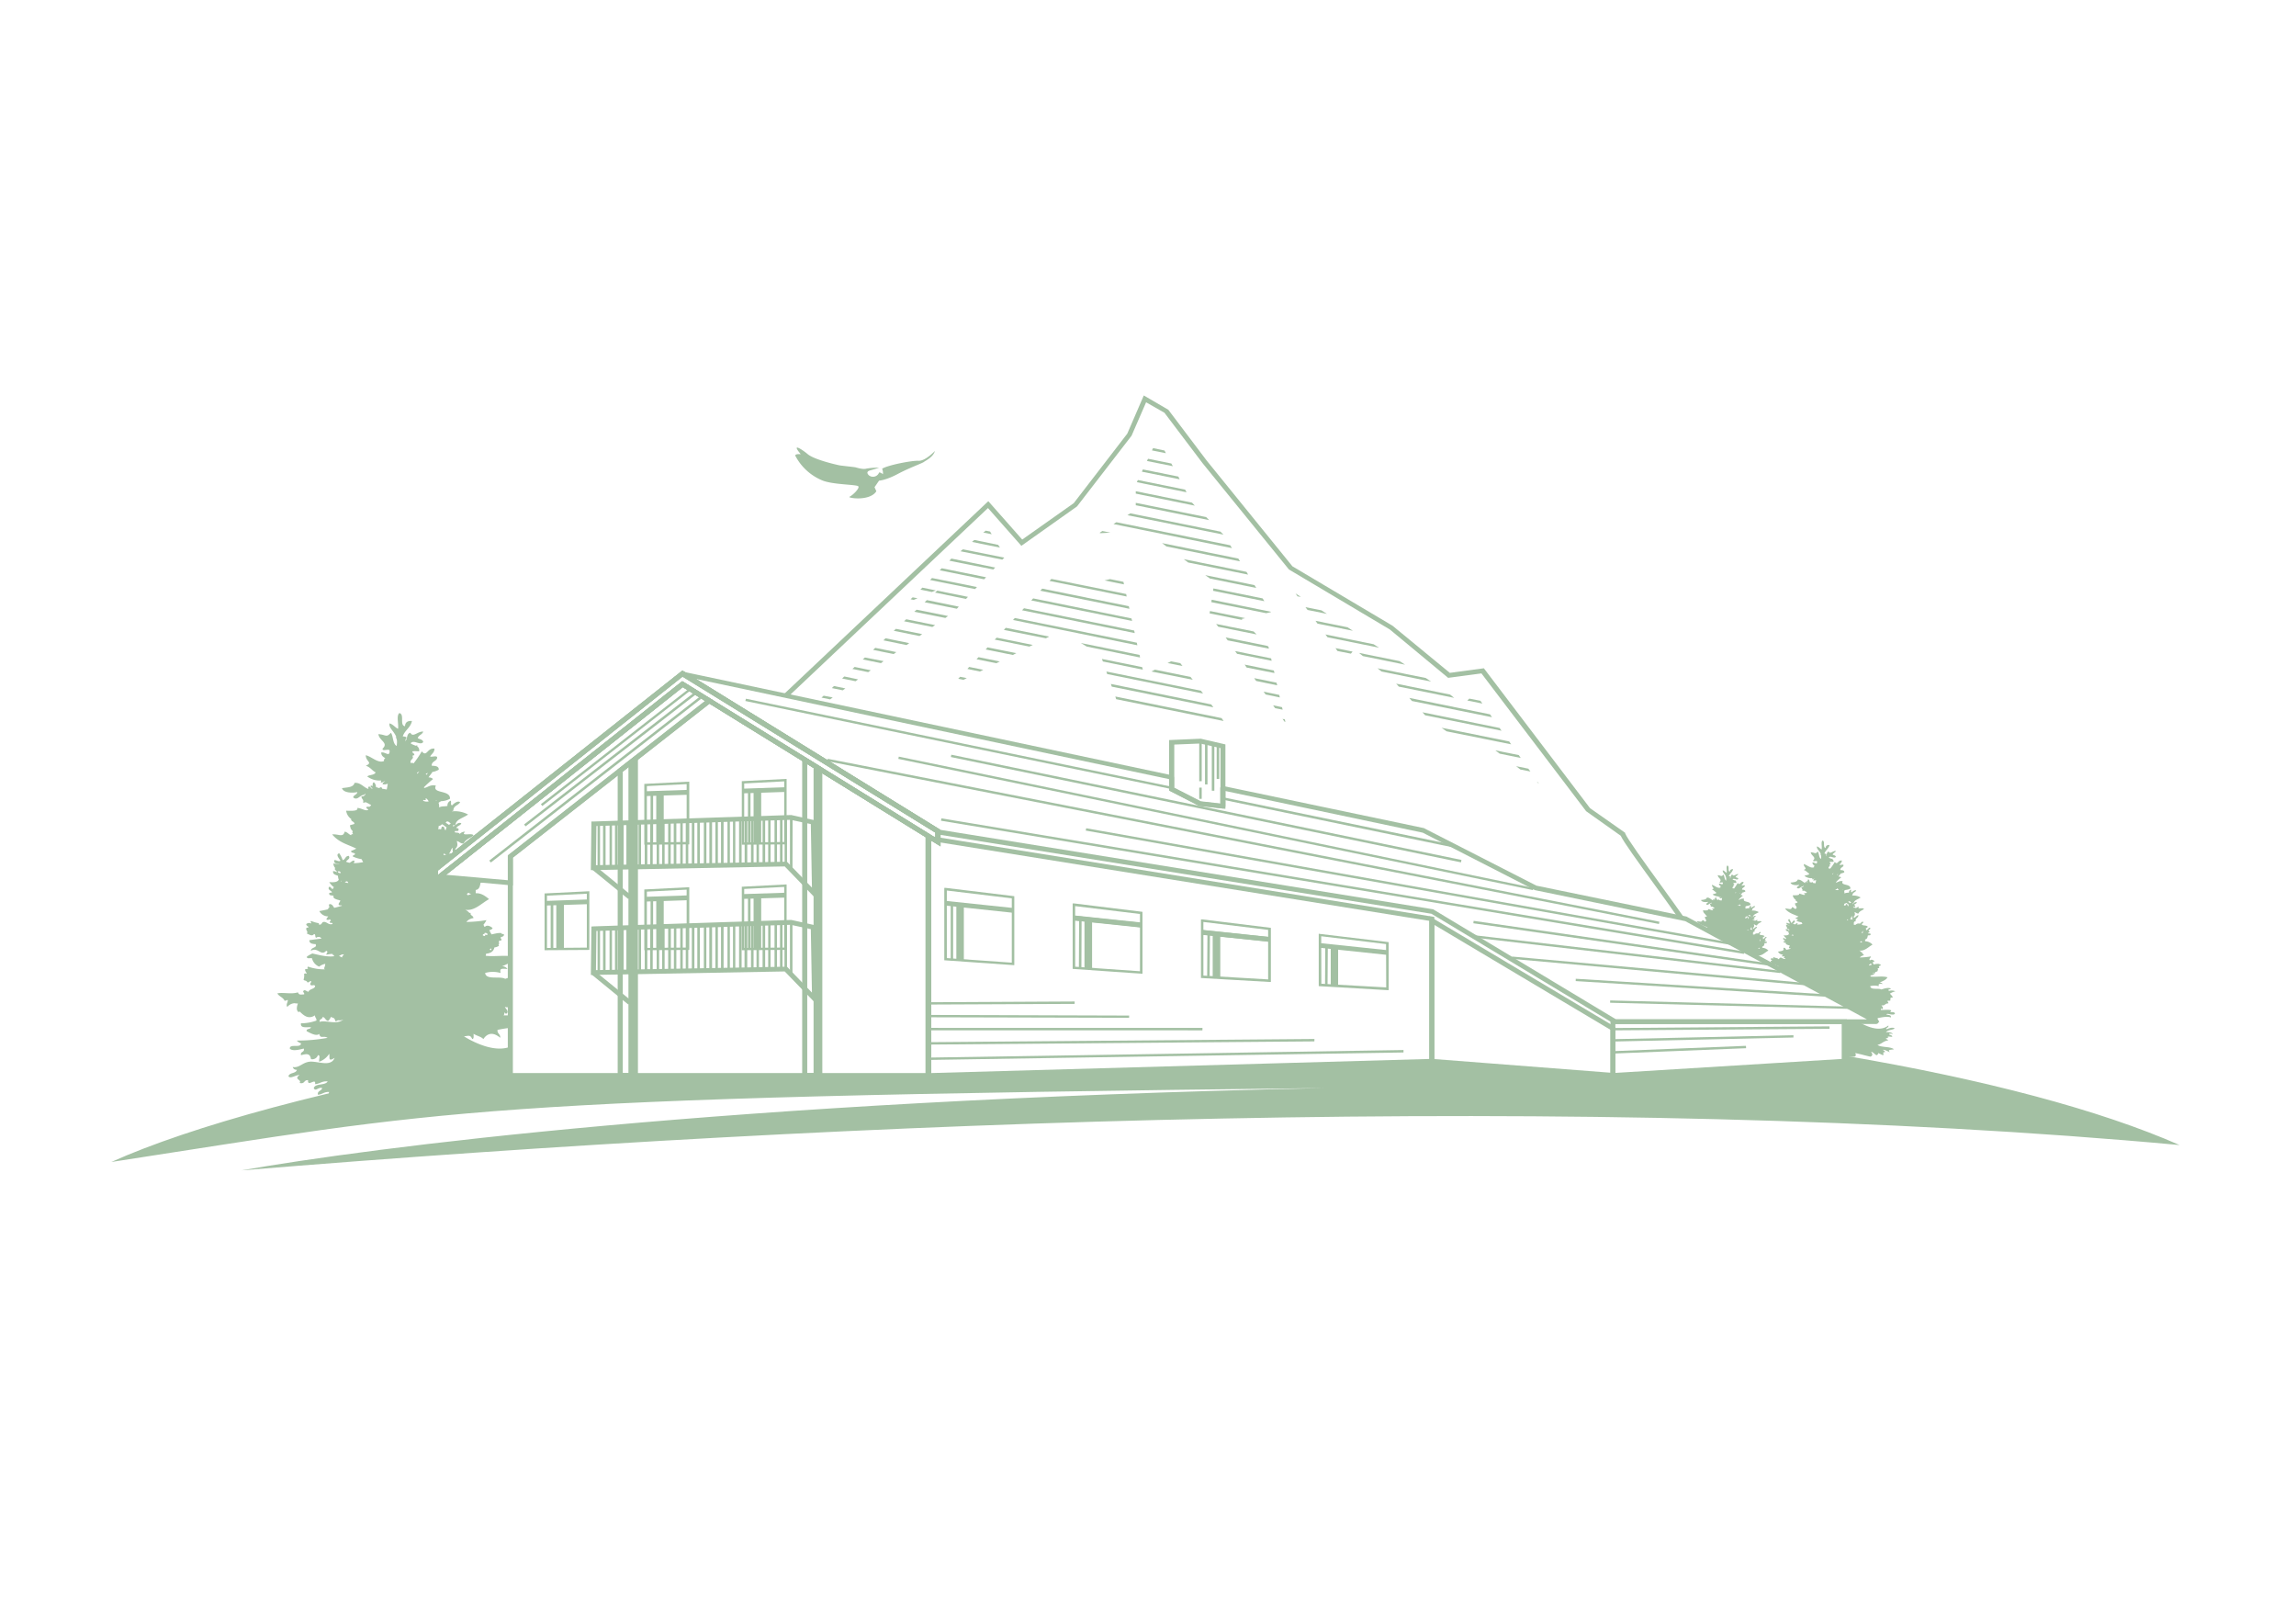 <?xml version="1.0" encoding="UTF-8"?> <svg xmlns="http://www.w3.org/2000/svg" id="Layer_1" data-name="Layer 1" viewBox="0 0 841.89 595.28"><defs><style>.cls-1,.cls-2{fill:#a3c0a3;}.cls-2{fill-rule:evenodd;}</style></defs><polygon class="cls-1" points="371.39 240.12 372.67 239.46 362.1 237.34 361.42 238.11 371.39 240.12"></polygon><polygon class="cls-1" points="365.36 243.14 366.6 242.51 358.8 240.93 358.08 241.7 365.36 243.14"></polygon><polygon class="cls-1" points="359.3 246.19 360.56 245.56 355.37 244.51 354.72 245.24 359.3 246.19"></polygon><polygon class="cls-1" points="358.24 215.22 341.75 211.91 341.03 212.63 357.53 215.96 358.24 215.22"></polygon><polygon class="cls-1" points="466.81 258.57 467.55 259.62 470.31 260.18 470.09 259.26 466.81 258.57"></polygon><polygon class="cls-1" points="470.28 263.57 471 264.57 471.33 264.64 471.09 263.71 470.28 263.57"></polygon><polygon class="cls-1" points="429.38 242.47 428.12 243.09 433.59 244.18 432.78 243.12 429.38 242.47"></polygon><polygon class="cls-1" points="377.44 237.05 378.71 236.45 365.47 233.78 364.73 234.49 377.44 237.05"></polygon><polygon class="cls-1" points="350.86 223.17 351.57 222.41 339.86 220.01 339.05 220.8 350.86 223.17"></polygon><polygon class="cls-1" points="383.5 234.01 384.72 233.39 368.78 230.16 368.11 230.94 383.5 234.01"></polygon><polygon class="cls-1" points="372.11 226.57 371.45 227.3 417.04 236.57 416.85 235.63 372.11 226.57"></polygon><polygon class="cls-1" points="463.34 253.58 464.06 254.6 469.29 255.7 469.07 254.77 463.34 253.58"></polygon><polygon class="cls-1" points="368.26 204.44 353.06 201.39 352.18 202.1 367.52 205.17 368.26 204.44"></polygon><polygon class="cls-1" points="456.59 226.62 443.67 224.01 443.53 224.87 455.59 227.3 455.23 226.94 456.59 226.62"></polygon><polygon class="cls-1" points="361.58 211.63 345.32 208.33 344.57 209.07 360.84 212.38 361.58 211.63"></polygon><polygon class="cls-1" points="364.92 208.07 348.87 204.78 348.83 204.8 348.1 205.56 364.22 208.78 364.92 208.07"></polygon><polygon class="cls-1" points="459.87 248.61 460.6 249.65 468.33 251.25 468.07 250.28 459.87 248.61"></polygon><polygon class="cls-1" points="456.38 243.65 457.13 244.74 467.33 246.75 467.09 245.83 456.38 243.65"></polygon><polygon class="cls-1" points="446.7 229.76 460.76 232.6 459.69 231.51 445.93 228.76 446.7 229.76"></polygon><polygon class="cls-1" points="489.69 237.61 490.42 238.67 495.33 239.64 495.96 238.88 489.69 237.61"></polygon><polygon class="cls-1" points="447.93 263.27 408.96 255.35 409.26 256.33 448.67 264.33 447.93 263.27"></polygon><polygon class="cls-1" points="423.49 245.51 422.21 246.18 437.36 249.22 436.56 248.19 423.49 245.51"></polygon><polygon class="cls-1" points="444.16 220.75 464.3 224.81 466.04 224.4 465.98 224.28 444.3 219.87 444.16 220.75"></polygon><polygon class="cls-1" points="354.21 219.57 354.93 218.82 343.66 216.54 342.85 217.24 354.21 219.57"></polygon><polygon class="cls-1" points="453.61 239.7 466.28 242.26 466.09 241.37 452.86 238.69 453.61 239.7"></polygon><polygon class="cls-1" points="352.04 248.12 351.37 248.85 353.25 249.24 354.51 248.61 352.04 248.12"></polygon><polygon class="cls-1" points="450.15 234.76 465.27 237.81 465.13 237.16 464.83 236.83 449.42 233.69 450.15 234.76"></polygon><polygon class="cls-1" points="463.62 220.41 462.97 219.38 444.92 215.73 444.81 216.59 463.62 220.41"></polygon><polygon class="cls-1" points="407.17 195.28 404.21 194.67 403.16 195.37 403.66 195.47 407.17 195.28"></polygon><polygon class="cls-1" points="363.02 194.86 361.44 194.55 360.56 195.25 363.63 195.86 363.02 194.86"></polygon><polygon class="cls-1" points="366.01 199.76 357.25 197.95 356.4 198.68 366.66 200.76 366.01 199.76"></polygon><polygon class="cls-1" points="512.03 250.73 512.92 251.73 533.21 255.84 531.72 254.64 511.88 250.63 512.03 250.73"></polygon><polygon class="cls-1" points="405.68 246.19 405.98 247.12 441.13 254.26 440.37 253.24 405.68 246.19"></polygon><polygon class="cls-1" points="412.13 214.24 411.94 213.31 407.03 212.31 405.01 212.8 412.13 214.24"></polygon><polygon class="cls-1" points="444.92 259.31 444.14 258.26 407.33 250.75 407.66 251.73 444.92 259.31"></polygon><polygon class="cls-1" points="419.05 245.51 418.81 244.58 404.05 241.58 404.4 242.51 419.05 245.51"></polygon><polygon class="cls-1" points="417.86 240.11 396.3 235.74 398.51 237.05 418.03 241.05 417.86 240.11"></polygon><polygon class="cls-1" points="414.13 223.19 413.92 222.25 382.16 215.8 381.44 216.56 414.13 223.19"></polygon><polygon class="cls-1" points="416.08 232.09 415.88 231.16 375.48 222.99 374.76 223.73 416.08 232.09"></polygon><polygon class="cls-1" points="413.12 218.69 412.95 217.78 385.52 212.24 384.82 212.97 413.12 218.69"></polygon><polygon class="cls-1" points="415.11 227.64 414.89 226.73 378.84 219.38 378.13 220.13 415.11 227.64"></polygon><polygon class="cls-1" points="347.62 225.84 336.1 223.53 335.25 224.28 346.64 226.55 347.62 225.84"></polygon><polygon class="cls-1" points="479.45 223.62 486.55 225.06 484.52 223.75 478.69 222.6 479.45 223.62"></polygon><polygon class="cls-1" points="483.11 228.64 496.07 231.25 494.11 229.97 482.36 227.6 483.11 228.64"></polygon><polygon class="cls-1" points="486.78 233.63 505.66 237.46 503.66 236.19 486 232.6 486.78 233.63"></polygon><polygon class="cls-1" points="435.68 206.22 457.66 210.66 457.05 209.65 434.05 205 435.68 206.22"></polygon><polygon class="cls-1" points="443.65 212.09 460.64 215.56 460 214.52 441.93 210.85 443.65 212.09"></polygon><polygon class="cls-1" points="475.05 217.57 475.77 218.62 477.01 218.84 475.05 217.57"></polygon><polygon class="cls-1" points="538.03 256.82 543.56 257.94 542.84 256.92 538.77 256.12 538.03 256.82"></polygon><polygon class="cls-1" points="517.72 257 547.08 262.94 546.36 261.89 516.75 255.87 517.72 257"></polygon><polygon class="cls-1" points="506.55 246.18 524.78 249.89 522.79 248.57 505.11 245 506.55 246.18"></polygon><polygon class="cls-1" points="499.73 240.53 515.21 243.68 513.21 242.38 498.33 239.37 499.73 240.53"></polygon><polygon class="cls-1" points="408.29 192.13 451.73 200.95 451.1 199.91 409.34 191.45 408.29 192.13"></polygon><polygon class="cls-1" points="418.69 172.92 432.56 175.72 432.06 174.72 419.08 172.1 418.69 172.92"></polygon><polygon class="cls-1" points="420.56 169 430.05 170.92 429.5 169.93 420.95 168.19 420.56 169"></polygon><polygon class="cls-1" points="416.85 176.78 435.08 180.48 434.57 179.51 417.23 175.98 416.85 176.78"></polygon><polygon class="cls-1" points="422.81 164.29 422.39 165.12 427.51 166.15 427 165.17 422.81 164.29"></polygon><polygon class="cls-1" points="416.46 185.23 443.37 190.69 442.27 189.57 416.46 184.35 416.46 185.23"></polygon><polygon class="cls-1" points="413.4 188.88 448.61 196 447.51 194.91 414.48 188.2 413.4 188.88"></polygon><polygon class="cls-1" points="522.57 262.24 550.58 267.9 549.87 266.89 521.57 261.13 522.57 262.24"></polygon><polygon class="cls-1" points="427.74 200.35 454.68 205.8 454.07 204.78 426.09 199.11 427.74 200.35"></polygon><polygon class="cls-1" points="416.46 180.97 438.11 185.38 437.2 184.41 437.11 184.29 416.46 180.09 416.46 180.97"></polygon><polygon class="cls-1" points="343.13 216.44 338.19 215.44 337.49 216.16 341.7 217.04 343.13 216.44"></polygon><polygon class="cls-1" points="319.31 245.74 313.38 244.51 312.56 245.24 318.35 246.42 319.31 245.74"></polygon><polygon class="cls-1" points="328.65 239.07 320.94 237.51 320.14 238.25 327.69 239.79 328.65 239.07"></polygon><polygon class="cls-1" points="309.98 252.38 305.8 251.51 305.02 252.26 309.02 253.08 309.98 252.38"></polygon><polygon class="cls-1" points="314.65 249.07 309.58 248 308.78 248.75 313.71 249.75 314.65 249.07"></polygon><polygon class="cls-1" points="323.99 242.38 317.15 241.05 316.36 241.76 323.04 243.12 323.99 242.38"></polygon><polygon class="cls-1" points="333.4 235.78 324.71 234.01 323.92 234.76 332.41 236.49 333.4 235.78"></polygon><polygon class="cls-1" points="342.89 229.18 332.3 227.03 331.49 227.76 341.87 229.86 342.89 229.18"></polygon><polygon class="cls-1" points="336.43 219.33 334.65 218.99 333.89 219.69 335.03 219.94 336.43 219.33"></polygon><polygon class="cls-1" points="338.14 232.48 328.51 230.54 327.72 231.25 337.14 233.18 338.14 232.48"></polygon><polygon class="cls-1" points="549.9 276.3 557.62 277.88 556.9 276.83 548.29 275.09 549.9 276.3"></polygon><polygon class="cls-1" points="305.35 255.7 302.02 255.05 301.22 255.75 304.39 256.4 305.35 255.7"></polygon><polygon class="cls-1" points="564.29 287.3 563.93 286.8 563.51 286.7 564.29 287.3"></polygon><polygon class="cls-1" points="530.41 268.11 554.09 272.88 553.39 271.83 528.58 266.81 530.41 268.11"></polygon><polygon class="cls-1" points="557.48 282.11 561.17 282.85 560.4 281.81 555.93 280.9 557.48 282.11"></polygon><path class="cls-1" d="M693,371.07c1.76-1.28-2.15-.72-3.41-.81.12-.06.21-.27.14-.56.3,0,.19.29.46.23.64-.47-.16-1-.3-1.4,1.21.39,1.33-.77,2.5-.65.18-.6-.54-.66-.21-1h.9c.23-.32-.11-.56.23-.86a1.05,1.05,0,0,0-.2-.16,6.94,6.94,0,0,1,1-.22,6.09,6.09,0,0,0-1.13-1.34,5.86,5.86,0,0,1,2-.86,3.23,3.23,0,0,0-2.42-.12c.05-.16,0-.3-.18-.32.14-.33.81-.27,1-.54-.82-.53-2.37-.09-3.52.3-1.11-.62-3.93.31-4.09-1.21a6,6,0,0,1,3.14,0c0-.48-.44-1.06,1.44-.79a1.34,1.34,0,0,0-1.16-.54c1.11-.51,2.35-.9,2.9-1.92-1.86-.59-4.23,0-6.21-.29,0-.12,0-.25,0-.42.94-.08,1.57-.46,1.74-1.23.33-.11.72-.14.86-.38s0-.22,0-.33.14,0,.15-.06c0-.21-.11-.44-.11-.62a3.52,3.52,0,0,1,.49-.05c.21-.4-.08-.28-.09-.65.25-.21.74-.12.69-.65a1.48,1.48,0,0,0-.49-.07c0-.05.05-.08.08-.14a4.71,4.71,0,0,0-2.12.21,4.31,4.31,0,0,1-.47-.86.81.81,0,0,0,.7-.44c-.45-.33-1.11-.75-1.63-.21-.14-.08-.14-.27-.23-.47a4.09,4.09,0,0,0,.61-1,28,28,0,0,1-4.11.39,2.41,2.41,0,0,1,1.47-.8c-.07-.61-.75-.5-.58-1.08h-.28a2.34,2.34,0,0,0-.83-.68c1.93.35,3.37-1.32,4.88-2.16a3.81,3.81,0,0,0-2.7-1.23,5.23,5.23,0,0,1,0-.68c.85-.09.89-1.05,1-1.48.56,0,1.06,0,1-.44s-.77-.13-1-.35c.07-.27.51-.15.59-.43s-.41-.25-.33-.66c.2-.22.63-.32.66-.71,0-.17-.2-.09-.22-.23-.63.14-.72.81-1.35.94,0-.22.05-.51-.19-.62a3.39,3.39,0,0,0,.84-.65c-.7-.76-2.12-.22-2.28-1,.23-.23.63-.31.58-.77-.52-.3-.83.44-1.26.64a1.46,1.46,0,0,0-1.53.4,3,3,0,0,1-.66,0v-.82c.12-.25.22-.53.7-.41-.3-1.22.93-1.22,1-2.3-.76.14-1,.78-1.69,1a1,1,0,0,0-.1-.48s.07,0,.07,0c.53-.55.47-.95.26-1.64.57.09.71.56,1.45.53.3-.84,1.3-1.12,2-1.63-.14-.72-2.84.25-1.74-.8a1.38,1.38,0,0,0-1.16.49V333c-.13-.3-.71-.18-1-.3,0-.08,0-.14,0-.22.36,0,.7.08.72-.24s-.16-.4-.46-.42c.21-.46.88-.46,1.07-1-.53-.26-.86.1-1.19.4.09-1.17,1.33-1.37,2.57-2.19a5.19,5.19,0,0,0-3.4-.65,1,1,0,0,1,.42-.12c-.08-1.07.94-1.09,1.37-1.75-.49-.39-1.35.31-1.72.66-.37-.26-.07-.56-.21-1a1,1,0,0,0-.73,1.1,4.57,4.57,0,0,0-1.69.27,2.73,2.73,0,0,0-.11-.95,3,3,0,0,1,.53-.32,4.89,4.89,0,0,0,1.79-.5c.11-1.92-3.75-.95-2.84-2.72-1.26-.21-1.61.36-2.45.52a.74.74,0,0,1,0-.16,13.18,13.18,0,0,1,1.87-1.71c-.16-.25-.55-.3-.93-.32.16-.4.54-.68.77-1.12a5.67,5.67,0,0,0,1.32-.44c.05-.78-.69-.8-1.44-.84-.05-1,.95-.93,1.14-1.63s-1-.13-1.44-.25c.25-.59.86-.8.86-1.62-1.52-.2-1.52,1.8-2.59.53a21.23,21.23,0,0,1-1.69,2.48c-.1-.11-.28-.16-.58-.07-.22-.82.81-.76.34-1.5.19,0,.24-.13.44-.11-.09-.29-.16-.51-.44-.55A.39.39,0,0,1,671,316a6.15,6.15,0,0,1,1.31,0,.93.93,0,0,0-.4-1s0-.14,0-.24a.46.46,0,0,1-.26.1,4.21,4.21,0,0,1-1-.42l0-.09,0-.05c.68-.68,1.91.64,2.51-.17-.09-.58-.75-.54-1.16-.83.17-.61,1-.71,1.16-1.33-1.13-.09-2.09,1.32-2.62.23-.82.12-.58,1.27-1.07,1.71.07-.24.1-.56.27-.66-.2-.32-.5-.25-.77-.32h0c.41-1.26,1.57-1.77,1.87-3.14-.91-.07-1.4.32-1.43,1.11-1.13-.21-.06-2.53-1.13-2.74-.67.56-.09,2.25-.33,3.27-.6-.32-.93-.88-1.69-1.12-.27.89.92,1.57,1.41,2.8a.31.31,0,0,1-.2,0,1.91,1.91,0,0,1,.23,1.66.44.44,0,0,1,0,.16c-.77-.55-.65-1.94-1.13-2.77-1,1.09-.86.45-2.62.29.19,1.36,2.18,1.79.89,3-.14.75,1.56-.25,1.45.53,0,1.25-1,0-1.73.25a1.36,1.36,0,0,0,.86,1.16h-.09a.54.54,0,0,0-.16.56c-1.3.51-2.57-.88-3.78-1.17,0,1.33,1.52,1.45,0,2.17.91.22,1.31,1,2.06,1.34-.28.64-1.26.44-1.78.85a4.29,4.29,0,0,0,2.92.81.59.59,0,0,1-.17.31c.39.32.47-.18.91-.12h0c-.21.16-.44.3-.49.62a1.7,1.7,0,0,0,1.09-.12c-.08.48-.13.88-.21,1.17a4.74,4.74,0,0,1-1-.14c.07-.09,0-.13,0-.23-.21-.12-.33,0-.49.1a5.65,5.65,0,0,1-.71-.17,1.09,1.09,0,0,0-.41-1c-.26.07-.28.44-.26.75a.94.94,0,0,1-.23-.1c-.44.1-.07.5.26.56a.5.5,0,0,0-.22.09c-.22-.09-.22-.43-.55-.44a.37.37,0,0,0-.09.51c-.88-.2-1.59-1.39-2.86-1.25-.25.95-1.55.93-2.62,1.09.36,1.06,2.37,1,3.2.81-.12.54-.83.51-.86,1.1.88.72,1.35-.56,2.27-.56.3-.54.3-.07,0,.19l-.28.12a.75.75,0,0,1-.28,0c-.11.66.55.59.28,1.36a5,5,0,0,0,.72-.1s0,.08,0,.1a5.76,5.76,0,0,1,.93.46c0,.16-.19.25-.3.37a1.51,1.51,0,0,0-.52,0c-.37,0-.06.38.22.5v0c-.45.49-1.52-.31-2.21-.29.2.64-1,.58-2.34.58a2.32,2.32,0,0,0,1.12,1.68l-.09.12c.09.44.7.38.7.86a8.13,8.13,0,0,1-.94.34c0,.12,0,.21.1.24,0,.52.32.69.54,1-.14.18-.19.32.06.59-.28,0-.44,0-.46.23h0c-.49-.16-.7-.62-1.28-.72-.34,1.28-1.22.43-2.59.56,1.4,1.73,3.27,2.08,4.93,2.9a5.48,5.48,0,0,1-1.06.51c0,.44.61.27.81.55,0,.33-.41.19-.47.53a5.22,5.22,0,0,0,1.85.5c0,.23.23.44.33.62a9.21,9.21,0,0,1-2,.24c.13-.15.28-.24.22-.5-.38-.11-.68.29-1,.44-.21-.06-.42-.15-.68-.22.16-.4,1-.61.57-1.2-.75-.06-.63.75-1.27.85a5.76,5.76,0,0,0-.66-1.39c-.87.22,0,1.13.25,1.52-.33.29-.8-.18-1.26-.13-.17.81.65.71,1.17.9-.4,0-.82-.15-1.38-.18a1.76,1.76,0,0,0,.4.93c-.23.44.3.42.35.84a2.09,2.09,0,0,0-.8-.22c-.11.71.56.75,1,1a1.48,1.48,0,0,0,.16.8c-.28.53-1.1.56-2,.51a5.94,5.94,0,0,0,1,1.05.31.31,0,0,0-.22.32c-.44,0-.35-.44-.79-.42-.47.54.38.75.58,1.07-.06.24-.62,0-.58.33s.58.3.88.41c-.27.62.85.77,1.43,1-.08.34-.31.47-.33.78s.54.08.66.35c-.55.15-1,.29-1.59.41-.28-.29-.37-.76-.92-.76-.45.2.22.67-.31.85a.82.82,0,0,0,0,.18,10.47,10.47,0,0,1-1.85.38,2,2,0,0,0,1.85,1.1c-.17.2-.39.4-.39.58.22.23.47.11.72,0,.08.12.14.24.22.26-.1.11-.22.14-.25.27-.06.4.66,0,.55.41-.75.27-1.15-.41-1.7-.41s-.39.49-.84.54,0-.28-.41-.31a5.56,5.56,0,0,1-1.38-.42c-.35.06.06.31,0,.54a1.06,1.06,0,0,0-1.05.06c0,.35.31.41.47.56.06.3-.41.11-.47.32,0,.54.45.62.12,1.09.49.14,1.13.65,1.49.09.46,0,.13.68.46.77a.69.69,0,0,1,1,.11.06.06,0,0,0,0,.06l-1.11.18,5.57,3h.06l30.31,16.44a2.57,2.57,0,0,1,1.89.79c0-.79-.65-.87-.54-1.65,1.56-.28,3.31-.72,4.85-.24.14-1-1-.85-1.71-1.1.49-.66,2.37.62,3.17-.26C694.72,370.91,693.76,371.07,693,371.07Zm-6-14.55a.34.34,0,0,1,.08.36c-.12,0-.26,0-.33-.1S687,356.61,687,356.52Zm-3.76-15.35a1.76,1.76,0,0,0-.24.94c-.23,0-.33-.06-.34-.18A1.89,1.89,0,0,1,683.27,341.17Zm-.87,3.88a4.63,4.63,0,0,0,.54.28l-.6.21h0l-.09,0C682,345.39,682.17,345.24,682.4,345.05Zm-8.33-24.59a1.51,1.51,0,0,0-.2.29c-.16,0-.19,0-.22-.15Zm-8.42-2.81s0,0,0-.06,0,0,0,0Zm-10.09,23h.33c.06.06.19.12.28.21v.09C656,341.11,655.47,341,655.56,340.6Zm.75,2s-.12-.07-.12-.07a.5.5,0,0,1,.19,0S656.36,342.64,656.31,342.64Zm.6.27a1,1,0,0,1,.47-.27c.19.07.23.25.33.37A6.24,6.24,0,0,1,656.91,342.91Zm.94,15.2s0,0,.06-.08v.06Zm8.66-42.64.06-.08a.45.45,0,0,0,0,.08Zm5.37,5.13s0-.09,0-.21a2.05,2.05,0,0,0,.44-.35A1.19,1.19,0,0,1,671.88,320.6Zm1.16,5.56c.09-.4.39,0,.61-.19a.47.47,0,0,0-.09-.33c.28,0,.45.33.67.62A1.69,1.69,0,0,1,673,326.16Zm6.2,5a.78.78,0,0,0,.51.05,1.42,1.42,0,0,1-.51.25A.76.76,0,0,0,679.24,331.14Zm-.46-.29c-.13.1-.24.14-.36.24a4.76,4.76,0,0,0-.69-.46C678,330.19,678.4,330.53,678.78,330.85Zm-3-4.69,0,0V326c0,.07.06.07.11.07S675.83,326.14,675.8,326.16Zm.81,10.66Zm.65.53c0-.19.12-.27.12-.39.08.11.22.12.35.2a.29.29,0,0,0,.16,0A4.82,4.82,0,0,1,677.26,337.35Zm.49-5.16c-.37-.08-.16-.72-.56-.75s-.28.39-.48.53a1.53,1.53,0,0,0-.61,0c.17-.1.18-.37.18-.64.26-.1.57-.12.65-.36.45.12.66.44,1,.63A2,2,0,0,0,677.75,332.19Zm.65,4.88c.4-.41.41-1.18.79-1.23a2.3,2.3,0,0,0,.23,1.32A1.19,1.19,0,0,0,678.4,337.07Zm7,16.78c-.11-.42.42-.17.31-.56.4,0,.68,0,.6.44-.36.11-.49-.24-.47.2a1.23,1.23,0,0,1-.2,0Z"></path><path class="cls-1" d="M650.49,354.32l0,0h0Z"></path><path class="cls-1" d="M647.53,352.72a2.93,2.93,0,0,0,.42-.64,9.7,9.7,0,0,0-1.3.17Z"></path><path class="cls-1" d="M648.91,353.43l.09,0a1.84,1.84,0,0,0-.84-.38Z"></path><path class="cls-1" d="M650.81,354.49s0,0,0,0-.08,0-.08,0Z"></path><path class="cls-1" d="M683.47,374.55h-.77c.17.07.33.22.52.61C683.45,375.09,683.47,374.84,683.47,374.55Z"></path><path class="cls-1" d="M684.57,374.55a2.77,2.77,0,0,1,.94.61,2.35,2.35,0,0,1,.55-.61Z"></path><path class="cls-1" d="M626.11,340c-.3.14-.55.3-.88.43,0,.36.47.21.65.43,0,.07,0,.07-.07.09l19.93,10.75h.07c-.07-.51-.61-.39-.47-.87a1,1,0,0,0-.25,0,1.66,1.66,0,0,0-.66-.54c1.54.27,2.75-1.11,4-1.81a3.25,3.25,0,0,0-2.24-1V347c.7,0,.75-.85.84-1.24.41,0,.86.08.84-.32s-.65-.1-.84-.29c.05-.21.4-.12.44-.33s-.3-.23-.25-.54.5-.27.55-.64c0-.1-.16-.07-.19-.17-.53.1-.58.69-1.11.81,0-.2,0-.46-.14-.5.2-.21.47-.33.7-.56-.59-.62-1.75-.16-1.88-.84.2-.18.46-.28.46-.63-.4-.23-.68.35-1,.5a1.23,1.23,0,0,0-1.26.35,2.2,2.2,0,0,1-.56,0v-.65c.14-.23.18-.47.61-.4-.29-1,.76-1,.86-1.79-.64,0-.86.58-1.43.78,0-.15,0-.29,0-.41h0c.47-.35.42-.75.26-1.3.41.09.57.48,1.16.44.25-.69,1.07-.91,1.65-1.33-.09-.6-2.3.21-1.4-.67a1.34,1.34,0,0,0-1,.41v-.06c-.06-.28-.53-.14-.81-.28a.4.4,0,0,0,.07-.18c.25,0,.58.08.58-.14s-.14-.36-.34-.4c.13-.36.71-.36.8-.75-.41-.25-.69,0-1,.3.09-1,1.11-1.11,2.11-1.76a4.18,4.18,0,0,0-2.74-.56,1,1,0,0,1,.33-.12c-.07-.88.81-.9,1.09-1.42-.37-.34-1.07.22-1.39.52-.31-.2-.08-.42-.19-.78a.83.83,0,0,0-.56.88c-.63.12-.93,0-1.4.28a1.87,1.87,0,0,0-.09-.8,1.89,1.89,0,0,1,.44-.26,3.42,3.42,0,0,0,1.47-.42c.09-1.54-3.08-.77-2.35-2.22-1-.22-1.33.3-2,.39a.14.14,0,0,1,0-.07,10.85,10.85,0,0,1,1.52-1.43,1.1,1.1,0,0,0-.78-.28c.14-.28.44-.56.64-.88a4.92,4.92,0,0,0,1.07-.38c0-.64-.57-.66-1.2-.69,0-.75.79-.73,1-1.31s-.83-.11-1.16-.22c.2-.49.72-.66.69-1.31-1.23-.18-1.23,1.47-2.12.38a19.48,19.48,0,0,1-1.36,2.07.62.62,0,0,0-.52-.1c-.19-.65.67-.6.25-1.21.22,0,.24-.07.41-.07-.08-.22-.14-.42-.41-.48a1.31,1.31,0,0,1,.1-.21,5.73,5.73,0,0,1,1,0,.72.72,0,0,0-.25-.8v-.2a1.28,1.28,0,0,1-.22.07,4.49,4.49,0,0,1-.86-.33l0-.09a0,0,0,0,1,0,0c.51-.56,1.58.51,2.08-.15-.11-.47-.69-.44-1-.66.17-.49.75-.61,1-1.13-.94,0-1.76,1.1-2.17.22-.67.07-.47,1.05-.89,1.42,0-.24.08-.46.25-.56-.17-.24-.44-.2-.67-.24h0c.37-1.08,1.33-1.46,1.56-2.62-.76,0-1.14.25-1.16.92-.95-.13,0-2.06-.95-2.24-.54.44-.05,1.86-.27,2.69-.48-.27-.74-.75-1.38-.93-.22.74.78,1.32,1.13,2.35h-.14c.36.37.23.87.23,1.34l0,.1c-.68-.42-.54-1.57-1-2.23-.81.91-.74.35-2.09.22.11,1.13,1.74,1.5.69,2.5-.11.58,1.29-.23,1.18.38,0,1-.85,0-1.43.25a1.08,1.08,0,0,0,.74.94H631c-.16.1-.16.27-.16.46-1.07.42-2.06-.72-3.11-1,0,1.09,1.24,1.19,0,1.77.77.19,1.07.79,1.65,1.12-.17.44-1,.32-1.38.67a3.79,3.79,0,0,0,2.34.7.45.45,0,0,1-.13.21c.32.28.41-.16.79-.06h0c-.16.09-.43.18-.43.46a1.34,1.34,0,0,0,.9-.07c-.1.39-.13.7-.19.95a6.45,6.45,0,0,1-.82-.12.19.19,0,0,0-.07-.18c-.16-.12-.26,0-.4.11a1.94,1.94,0,0,0-.53-.18,1.14,1.14,0,0,0-.33-.82c-.2,0-.22.33-.19.63a.72.72,0,0,0-.25-.08c-.35.08,0,.39.25.45,0,0-.14,0-.16.07-.23-.07-.23-.35-.51-.35a.3.3,0,0,0-.05.42c-.77-.14-1.32-1.17-2.37-1-.19.75-1.26.73-2.12.88.28.85,1.93.82,2.59.65-.08.46-.63.44-.7.91.72.63,1.09-.45,1.91-.47.2-.44.2,0,0,.17a.92.92,0,0,0-.25.09,1.3,1.3,0,0,1-.24,0c-.12.51.41.46.24,1.12.17-.05.36-.06.53-.1a.37.37,0,0,1,.07.1c.32.1.46.27.76.34-.06.18-.16.22-.23.31H628c-.36.07-.1.36.17.44v.07c-.39.36-1.25-.35-1.85-.27.21.51-.84.46-1.87.41a1.88,1.88,0,0,0,.85,1.42s0,.1,0,.12c.11.35.56.29.56.68-.21.12-.53.14-.77.26a.29.29,0,0,0,.12.23c0,.41.25.56.42.83-.12.1-.17.24.06.47-.23,0-.36,0-.39.14v.05c-.42-.16-.53-.56-1.05-.63-.28,1-1,.39-2.12.45C623.25,339.08,624.71,339.35,626.11,340Zm19.49,4.23a2.2,2.2,0,0,0-.16.75c-.14,0-.24,0-.26-.12A1.74,1.74,0,0,1,645.6,344.26Zm-.65,3.19a1.63,1.63,0,0,0,.44.2c-.14.06-.33.12-.52.21h0l-.05-.06C644.58,347.71,644.78,347.59,645,347.45Zm-4.75-6.73v0h0Zm.53.39a.49.49,0,0,0,.08-.29c.06.07.22.09.32.16h.09A1.41,1.41,0,0,1,640.73,341.11Zm1.63-5.07a.74.74,0,0,0,.4,0,1.11,1.11,0,0,1-.4.21Zm-.06,3.85c-.14.31.09.75.25,1.09a1,1,0,0,0-.91-.09C642,340.6,642,339.93,642.3,339.89Zm-.33-4.1a1.77,1.77,0,0,1-.33.19,3.72,3.72,0,0,0-.51-.32C641.39,335.28,641.64,335.52,642,335.79Zm-2,.42c.2,0,.44-.11.5-.32.38.09.52.41.84.53a1,1,0,0,0-.16.52c-.29-.1-.12-.61-.46-.64s-.24.3-.41.42a1.33,1.33,0,0,0-.48,0C640,336.63,640,336.42,640,336.21Zm-.47-4.34.17.08-.13,0a.11.11,0,0,1,0-.06Zm-1.38-4.58c-.07.12-.09.19-.16.24s-.11,0-.14-.09A2.1,2.1,0,0,0,638.1,327.29Zm-.3,4.5a.41.41,0,0,0-.1-.26c.22.05.38.26.54.54a1.42,1.42,0,0,1-1-.1C637.39,331.65,637.59,332,637.8,331.79ZM636.62,327a.9.9,0,0,1-.28.46.28.28,0,0,1-.08-.2A.66.66,0,0,0,636.62,327ZM632,323.16l0,.09h-.08C632,323.19,632,323.19,632,323.16Zm-.77,1.86a.12.12,0,0,1,0-.07l0,.05Z"></path><path class="cls-1" d="M193.21,397.83c-2.54-2-8.2-1-10.81-2.91,2.15-.36,3.17-1.52,5-2.29v-9c-4.58,1.94-10.31,0-14.67-2.21-.9-.47-1.85-1-2.58-1.47H170c-.94-.59-1.26-.84,0,0h.09c1.93-.23,2.33-.6,3.08,1,.72-.12.44-1.19.5-1.93,1.12.74,2.75,1,3.57,1.93,1.75-2.66,4.07-2.29,6.19-.47.11-1.41-1.16-1.49-1-2.9a46.63,46.63,0,0,1,5-.8v-4.55c-1.07,0-2.15.06-2.81,0,.25-.17.36-.49.3-1,.39,0,.25.52.81.37,1.07-.8-.34-1.74-.62-2.48a2.15,2.15,0,0,0,2.32-.42V358.2c-.77.19-1.54.44-2.18.65-2.06-1.12-7.06.56-7.36-2.14a10,10,0,0,1,5.63,0c.05-.88-.81-1.89,2.56-1.44a2.21,2.21,0,0,0-2-1,30.39,30.39,0,0,0,3.39-1.65v-2.05c-3-.39-6.4.19-9.38-.17a3.12,3.12,0,0,0,.14-.76c1.68-.14,2.77-.86,3.07-2.31a3.31,3.31,0,0,0,1.63-.58.71.71,0,0,0-.17-.53.52.52,0,0,1,.27-.15,7.27,7.27,0,0,1-.11-1.08,2.16,2.16,0,0,1,.85-.18c.34-.66-.16-.45-.21-1.12.41-.36,1.35-.24,1.21-1.16a2.22,2.22,0,0,0-1-.13.93.93,0,0,0,.27-.25c-.89-.28-2.29.09-3.78.42a7.18,7.18,0,0,1-.83-1.61,1.3,1.3,0,0,0,1.2-.72c-.76-.64-2-1.33-2.86-.42-.26-.12-.33-.49-.49-.79a10.51,10.51,0,0,0,1.1-1.7A47,47,0,0,1,171,338a3.94,3.94,0,0,1,2.61-1.4c-.14-1.13-1.32-.86-1-1.91a4.71,4.71,0,0,0-.5,0,4.18,4.18,0,0,0-1.54-1.17c3.39.59,6-2.39,8.76-3.88-1.62-1.34-3-2.26-4.9-2.16,0-.4,0-.88,0-1.21,1.52-.14,1.59-1.89,1.82-2.69.79,0,1.6,0,1.77-.54l-18.7-1.22-.27-2.88,7.33-5.78a2.36,2.36,0,0,0-1.79-.16c.7-.67.82-2,1.42-2.15a3.19,3.19,0,0,0,.42,2.25l3.44-2.68c-1.16.34-1.67,1.26-2.79,1.61a2.71,2.71,0,0,0-.15-.82l0,0c1-.92.88-1.68.56-2.89,1,.21,1.28,1,2.56.94.57-1.5,2.33-2,3.58-2.9-.2-1.29-5,.49-3.09-1.44a2.48,2.48,0,0,0-2,.87v-.09c-.24-.59-1.32-.34-1.81-.59,0-.14.07-.24.08-.44.58,0,1.29.13,1.32-.35.16-.66-.36-.72-.82-.76.35-.86,1.59-.86,1.84-1.73-.89-.44-1.49.16-2.17.65.24-2.09,2.42-2.36,4.66-3.86a10,10,0,0,0-6-1.14,2.84,2.84,0,0,1,.61-.28c-.06-1.88,1.84-1.91,2.47-3.09-.87-.74-2.37.53-3,1.18-.69-.48-.1-1-.44-1.76a1.86,1.86,0,0,0-1.21,1.94c-1.4.26-2.07,0-3.06.56a4.11,4.11,0,0,0-.2-1.71,5.26,5.26,0,0,1,.95-.59,7.2,7.2,0,0,0,3.24-.9c.18-3.38-6.7-1.7-5.17-4.82-2.16-.42-2.79.6-4.28.89a.75.75,0,0,0-.09-.29,41.37,41.37,0,0,1,3.32-3,2.16,2.16,0,0,0-1.65-.59c.35-.67,1-1.21,1.4-2a6.59,6.59,0,0,0,2.35-.84c.07-1.33-1.25-1.38-2.58-1.46-.08-1.68,1.77-1.57,2-2.87.09-1.05-1.81-.23-2.56-.49.47-1,1.58-1.42,1.57-2.9-2.73-.36-2.73,3.25-4.66,1a35.13,35.13,0,0,1-3,4.41,1.14,1.14,0,0,0-1.07-.12c-.41-1.49,1.46-1.37.61-2.7.36,0,.44-.2.78-.2-.14-.44-.28-.88-.78-.95a.68.68,0,0,1,.18-.49,14.56,14.56,0,0,1,2.3.05,1.75,1.75,0,0,0-.69-1.85,1.39,1.39,0,0,0,0-.39,1.67,1.67,0,0,0-.45.2,15.54,15.54,0,0,1-1.89-.79.29.29,0,0,0,.05-.15l0-.12c1.16-1.21,3.47,1.09,4.49-.32-.13-1-1.4-1-2-1.44.31-1.13,1.69-1.28,2-2.39-2-.15-3.77,2.33-4.68.45-1.49.22-1,2.21-1.88,3.07.09-.51.14-1,.53-1.22-.39-.57-1-.44-1.46-.57h0c.77-2.28,2.89-3.18,3.36-5.62-1.66-.13-2.48.56-2.54,1.92-2.12-.3-.05-4.4-2.07-4.82-1.2,1-.19,4-.49,5.78-1.13-.56-1.76-1.61-3.1-2-.43,1.61,1.7,2.88,2.49,5.06h-.28c.69.84.51,2,.42,3a.65.65,0,0,1-.05.22c-1.47-.88-1.16-3.41-2.07-4.85-1.79,1.9-1.63.76-4.61.51.28,2.42,3.86,3.17,1.54,5.31-.24,1.34,2.81-.38,2.56,1,0,2.18-1.79,0-3.08.46.05,1.17.8,1.63,1.57,2.09l-.1,0a.88.88,0,0,0-.42,1c-2.26.95-4.44-1.58-6.7-2.12,0,2.42,2.75,2.61,0,3.87,1.62.43,2.28,1.74,3.61,2.42-.44,1.08-2.26.8-3.08,1.48a7.55,7.55,0,0,0,5.15,1.49,1.12,1.12,0,0,1-.24.53c.63.61.87-.32,1.64-.21v0c-.42.24-.86.46-.92,1.05a2.93,2.93,0,0,0,1.91-.22c-.14.85-.24,1.54-.38,2.15l-1.74-.3a.36.36,0,0,0-.12-.4c-.4-.27-.63-.06-.86.21-.43-.15-.84-.27-1.23-.39a2.19,2.19,0,0,0-.77-1.76c-.47.12-.5.78-.42,1.39-.16-.07-.33-.12-.52-.19-.69.17,0,.86.52.95l-.3.19c-.5-.19-.5-.79-1.1-.79a.65.65,0,0,0-.11.88c-1.58-.28-2.89-2.46-5.17-2.21-.4,1.72-2.7,1.61-4.59,1.93.58,1.9,4.22,1.77,5.64,1.44-.15,1-1.34,1-1.54,1.94,1.6,1.37,2.4-.92,4.11-.94.47-1,.47-.12,0,.33a1.47,1.47,0,0,0-.5.25,1.35,1.35,0,0,1-.52-.1c-.21,1.18.94,1,.52,2.41a8.52,8.52,0,0,0,1.21-.19c0,.07.07.15.15.22.64.17,1,.61,1.6.77-.06.32-.34.46-.56.69a5,5,0,0,0-.87,0c-.67.15-.14.75.38.93v.14c-.75.76-2.7-.7-4-.62.37,1.16-1.87,1.06-4.1,1a4.49,4.49,0,0,0,1.9,3.07s-.05.18-.08.18c.14.79,1.21.7,1.21,1.57-.47.25-1.18.3-1.63.56a.5.5,0,0,0,.14.46c0,.91.58,1.21.92,1.76-.23.24-.31.54.16,1-.47-.05-.77.06-.8.39h0c-.91-.3-1.24-1.12-2.35-1.31-.61,2.29-2.17.8-4.6,1,2.57,3.1,5.85,3.7,8.85,5.22a18,18,0,0,1-1.9.86c-.08.79,1.07.55,1.43,1,0,.63-.83.38-.83,1a10.83,10.83,0,0,0,3.26,1c.11.31.39.71.55,1.09a19.72,19.72,0,0,1-3.47.39,1.3,1.3,0,0,0,.27-.92c-.66-.2-1.19.53-1.8.78a6.39,6.39,0,0,1-1.26-.4c.31-.7,1.74-1.09,1-2.14-1.33,0-1.19,1.35-2.24,1.56a10.15,10.15,0,0,0-1.25-2.51c-1.51.36,0,2,.44,2.71-.63.53-1.45-.32-2.28-.2-.25,1.42,1.18,1.23,2,1.56-.63-.05-1.37-.26-2.32-.32a2.56,2.56,0,0,0,.67,1.64c-.51.82.57.77.63,1.54a3,3,0,0,0-1.4-.4c-.17,1.3,1,1.34,1.79,1.73a4.2,4.2,0,0,0,.29,1.44c-.52.93-1.89,1-3.5.86a7,7,0,0,0,1.75,1.9.65.65,0,0,0-.33.6c-.83.06-.62-.8-1.42-.78-.79,1,.64,1.37,1,1.93-.06.47-1.13,0-1,.56-.07.82,1,.61,1.63.81-.55,1.13,1.47,1.39,2.45,1.73-.12.53-.51.81-.65,1.32.19.8,1,.19,1.23.62-.93.26-1.84.54-2.8.74-.48-.52-.64-1.36-1.69-1.36-.77.33.47,1.24-.61,1.56,0,.14.07.24.09.32-1.07.26-2.16.47-3.28.68a3.66,3.66,0,0,0,3.28,1.94,6.47,6.47,0,0,0-.72,1.07c.39.39.86.2,1.38,0a1.67,1.67,0,0,0,.33.54.82.82,0,0,0-.47.41c-.1.7,1.25,0,1,.79-1.38.42-2-.79-3.06-.79-.88,0-.69.82-1.41,1-.91.17-.05-.51-.85-.58a11.8,11.8,0,0,1-2.43-.75c-.61.14.11.58,0,.94a1.57,1.57,0,0,0-1.84.2c0,.54.46.7.81,1,.09.47-.77.14-.81.56-.14.91.76,1.05.21,1.91.81.25,1.94,1.21,2.62.18.77,0,.22,1.22.84,1.36a1.28,1.28,0,0,1,1.87.2c-.05,0-.09.08-.09.12-1.51.18-2.92.35-4.32.58,0,1.28,1.17,1.37,2.42,1.45a.7.7,0,0,0-.06.33.33.33,0,0,0,.11.27c-.4.83-1.89.67-1.9,1.83,2.62-1.54,3.67,2.15,5.6,0,.94.31.12.87,0,1.41,1.19-.1,1.91-.42,2.45-.16a.64.64,0,0,0,0,.3h.26a1.4,1.4,0,0,1,.23.44c-2.81.36-6-.58-8-1a10.82,10.82,0,0,0-2,1.13c-.17.93,1.11.49,1.85.59a4.38,4.38,0,0,0,2.64,3.09,4.69,4.69,0,0,1,2.24-1,4.61,4.61,0,0,1-.41,1.54.56.56,0,0,0,.24.46,18,18,0,0,1-6.12-1c-.35.2-.26.54,0,.82a6.55,6.55,0,0,0-1.09.13c-.1.84.47,1.05.61,1.71a.85.85,0,0,0-1,0,4.42,4.42,0,0,1-.2,2.14c.47.52,1,.12,1.39.94.84.21.63-.56,1.45-.38,0,.59-.71.88-.22,1.36s1.47-.42,1.63.56c-.42,1-2.1.88-2.44,1.94-.59-.12-.86-.47-1.42-.59-1.24.47.16,1-.19,1.54-1.46.09-1.86.24-2.26-.75-2.38.8-5.47-.08-7.54.39.59,1.14,2.12,1.44,2.63,2.68.66.12.63-.32,1.21-.2,0,.78-.77,1.7-.19,2.49a3.79,3.79,0,0,1,2.59-1.37,9.81,9.81,0,0,0,1.32.12,4.46,4.46,0,0,0-.41,1.93h0v0a1.64,1.64,0,0,0,.61,1.23,1.64,1.64,0,0,1,.46-.21c1.52,1.52,3.17,2.93,5.58,1.38-.06.84.63,1,.52,1.92a16.8,16.8,0,0,1-5.66,1c-.32,1.89,2,1.37,3.64,1.42-.08.92-1.73.36-1.57,1.45,1,.52,3.59,2.08,4.61,1,.49,2,1.51.49,3.08,1.46a61.61,61.61,0,0,1-11.3,1,3.56,3.56,0,0,0,1.54,1c0,1.93-4.1,0-4.1,1.93.93,1.16,4,.27,5.13,0,.41,1.49-1.42,1-1,2.43,2.16-.59,3.31-.66,3.64,1.44a2.16,2.16,0,0,0,2.54-1.44c1.11-.07.22,1.71.5,2.39a7.14,7.14,0,0,0,3.63-2.89c.36,1.12-.6,3.18,2,1.46-1.36,3.57-6.24,1.1-9.24,1.43-2.74.37-3.65,2.35-6.12,1.95a1.39,1.39,0,0,0,1.51,1c-.28,1.48-2.76.92-3.07,2.39.67,1.09,2.79-.56,4.07-.47-2.35,1.62,1,1.7,0,2.91,2,.54,1.51-1.21,3.13-1-.35,2.71,3-1.12,2.55,1.44,1.78-.1,2.47-1.2,4.62-1-.88,1.6-4.54.61-5.1,2.44.61,1.47,1.74-.51,3.07,0-.19,1.14-1.82.91-1.55,2.44,1.62-.09,2.27-1.13,4.13-1-1.29,3.19,5.08,3.59,6.13,1,.69.15.42,1.19.49,1.93,1.88.12,1.91-1.49,3.61-1.49-.24,1,.37,1.31.56,2,1.46-1.47,3.91-.06,4.55-2.89,2.29,1.65,3.61-.93,4.13-2.42,1.79,1.77,3.4-.91,4.09-2.44a2.81,2.81,0,0,0,2.06.46c.23,3.95-1.08,6.44-2.06,9.22h9.78c.09-2.66-1.42-3.85-1-6.78,4.37,3.38,6.87,4.51,14.36,3.88,1.19-.73.76-1.18.46-2.44,3.64.82,6.22,1.61,9.81,2.44,1.58-.41,1.68-1.9.49-2.9.74-.84,2.46,1.53,3.6,1.9a1.28,1.28,0,0,0,1-1.44c1.08.49,2,1,3.09,1.44,1.24-.44-1-2.13,1.54-1.9a2.61,2.61,0,0,0-1.54-1.44c.7-.61,3.33,1,4.61,1.44C188.78,397.9,191.06,398.34,193.21,397.83ZM180,347.68a.61.61,0,0,1,.13.67,2.61,2.61,0,0,0-.6-.14A2.86,2.86,0,0,1,180,347.68ZM177.7,342c.61.05,1.19.09,1,.77-.58.11-.86-.47-.82.32-.06,0-.2.06-.37.09a1.12,1.12,0,0,0-.44-.2C176.88,342.2,177.87,342.64,177.7,342Zm-5.91-14.67a4.67,4.67,0,0,0,1,.47,4.29,4.29,0,0,0-1.09.38l-.09,0s-.05-.05-.14-.05C171,327.85,171.34,327.56,171.79,327.29Zm-5.69-24.86a1.59,1.59,0,0,0,.86.07,2.25,2.25,0,0,1-.86.46A1.56,1.56,0,0,0,166.1,302.43Zm-4.67,10.13v0a.23.23,0,0,0,.09,0Zm1.2,1a6.5,6.5,0,0,0,.08-.69c.23.13.49.2.72.32a2.16,2.16,0,0,0,.25.05A6.85,6.85,0,0,1,162.63,313.52Zm2.62-11.63a7.27,7.27,0,0,0-.63.44c-.45-.35-1-.63-1.19-.81C164,300.71,164.57,301.33,165.25,301.89Zm-4.42.88c.48-.15,1-.25,1.16-.68.74.22,1.13.82,1.77,1.16a3.23,3.23,0,0,0-.33,1.06c-.63-.16-.28-1.25-1-1.35s-.46.69-.76,1a3,3,0,0,0-1.11-.07C160.83,303.68,160.83,303.23,160.83,302.77Zm-1-9.46c.11.05.24.08.28.11a.12.12,0,0,1-.12.1c-.06,0-.09-.07-.16-.12Zm-3-9.94c-.13.24-.25.42-.32.55a.4.4,0,0,1-.39-.25A3.44,3.44,0,0,1,156.86,283.37Zm-15-5-.07-.12s.07,0,.11.08Zm-17.92,41a5.59,5.59,0,0,1,.58,0,4.11,4.11,0,0,1,.46.4v.19C124.6,320.19,123.71,320,123.91,319.29Zm1.35,3.69a1.08,1.08,0,0,1-.31-.22,1.27,1.27,0,0,0,.39,0A.74.74,0,0,1,125.26,323Zm-8,51.64c-.36-1.32,1-1,1.05-1.95,1,.18,1,1.32,2,1.44a3.27,3.27,0,0,0,1-1.44c.5.18.84.32,1.21.49a3.57,3.57,0,0,1,.51,1.12,2.19,2.19,0,0,0,.88-.42,3.17,3.17,0,0,0,2-.24C123.39,375.86,119.58,373.91,117.24,374.62Zm8.18-23.73a11.65,11.65,0,0,0-1.17-.59,3.29,3.29,0,0,0,.87-.46s0,0,0,0l.87-.15C126.23,350,125.56,350.36,125.42,350.89Zm.9-27.49a1.34,1.34,0,0,1,.87-.45c.3.07.39.37.53.61A4.78,4.78,0,0,1,126.32,323.4ZM128,350.48l.06-.08a.08.08,0,0,1,0,.05S128,350.48,128,350.48Zm15.45-76a.26.26,0,0,0,.09-.07c0,.05.05.07.05.14A.35.35,0,0,0,143.41,274.44Zm9.57,9.24a2.34,2.34,0,0,1-.09-.46,2.36,2.36,0,0,0,.83-.55A3.88,3.88,0,0,1,153,283.68Zm2.12,9.84c.13-.7.58.13,1-.38a1.17,1.17,0,0,0-.09-.54c.47.08.77.59,1.16,1.15A2.79,2.79,0,0,1,155.1,293.52Z"></path><path class="cls-1" d="M691.83,377.33c-.78-.37.91-.56.58-1.36-2.74,2.17-6.6.89-9.49-.56-.53-.25-1-.57-1.44-.81h0a.15.15,0,0,0-.08,0h-5.13v12.67a13.36,13.36,0,0,0,3.76.12c.7-.42.44-.68.27-1.32,2,.41,3.47.86,5.51,1.32.86-.23.94-1.06.28-1.64.41-.43,1.38.88,2,1.11.35-.15.61-.35.58-.79.59.23,1.15.51,1.73.79.69-.28-.53-1.21.83-1.11a1.19,1.19,0,0,0-.83-.8c.39-.36,1.86.58,2.59.8-1-1,.22-.8,1.49-1.07-1.46-1.12-4.6-.56-6.06-1.61,1.6-.3,2-1.36,4-1.68a2.26,2.26,0,0,0-.86-.49c-.28-.51,1.63-.2.58-.58,0-.58,1.24-.1,1.71-.24-.06-.59-.75-.56-1.14-.83-.05-.59,1-.11,1.41-.28a3.25,3.25,0,0,0-2.56-.51c.54-.94,2.26-.77,3.17-1.38C694.11,376.39,692.43,377.06,691.83,377.33Z"></path><path class="cls-1" d="M681.4,374.55s0,.05.08.05a1.54,1.54,0,0,0,.3-.05Z"></path><path class="cls-1" d="M289.17,255.26l73.1-69,12.24,13.85,20.41-14.45,20-25.92,5.33-12.25,6.73,3.84L441,169.87l31.62,38.91,37,22L531,248.51l12.21-1.63L581.6,297.4l12.69,9c1,2.2,5.73,8.76,13.23,19.11,2.6,3.59,5.3,7.33,7.62,10.7l2.62.54c-2.33-3.34-5.27-7.42-8.74-12.21-6.12-8.43-12.42-17.19-13.1-19l-.06-.26-12.84-9L544.1,245l-12.48,1.68-21-17.27-36.73-21.8-31.43-38.76L428.4,150.23l-9-5.25-6.05,14-19.63,25.48-18.9,13.35-12.43-14.07-74.54,70.36-1,.7Z"></path><path class="cls-1" d="M342.8,165.34s-3.45,3.71-6,3.59-11.27,1.6-13.34,2.9a4.63,4.63,0,0,1,.3,2s-1-.73-1.41-.61a2.39,2.39,0,0,1-3.73,1.05s-1.52-1.27.44-1.81,3.29-1,3.29-1a24.63,24.63,0,0,0-4.71.35c-1.19.39-3.54-.38-4-.49s-5.12-.58-5.87-.73-9.1-2-11.59-4.08-6.11-4.18-2.56,0c0,0-2.59-.25-1.87.81a19.61,19.61,0,0,0,9.62,8.75c3.77,1.65,12.69,1.53,13.34,2.21s-2.12,3.36-3.19,3.82,7.38,1.84,9.82-2l-.67-1.48,1.66-2.41s2.51-.12,6.81-2.42,9-3.93,9.62-4.43S342.2,167.61,342.8,165.34Z"></path><path class="cls-1" d="M161.55,322.32h-2.81v-4l.34-.3,91.12-72.18.58.33,94.09,58.12v6l-94.53-58.39Zm-1-1.73h.28l89.33-70.84.58.34,92.22,57v-1.85L250.34,248l-89.75,71.15Z"></path><path class="cls-1" d="M161.55,322.32h-2.81v-4l.34-.3,91.12-72.18.58.33,94.09,58.12v6l-94.53-58.39Zm-1-1.73h.28l89.33-70.84.58.34,92.22,57v-1.85L250.34,248l-89.75,71.15Z"></path><path class="cls-1" d="M161.55,322.32h-2.81v-4l.34-.3,91.12-72.18.58.33,94.09,58.12v6l-94.53-58.39Zm-1-1.73h.28l89.33-70.84.58.34,92.22,57v-1.85L250.34,248l-89.75,71.15Z"></path><rect class="cls-1" x="203.98" y="330.99" width="2.79" height="16.71"></rect><rect class="cls-1" x="201.92" y="330.99" width="0.97" height="16.71"></rect><path class="cls-1" d="M449.33,296.54l-9.76-1.14-10.89-5.57V271.32l11.6-.5,9.05,2.09Zm-9-2.77,7.19.81V274.27l-7.42-1.68-9.52.38v15.8Z"></path><path class="cls-1" d="M687.94,375.41H592.27a.88.88,0,0,1-.52-.13L524.88,335,344.35,306a1.44,1.44,0,0,0-.31-.13l-94.36-58.1a.85.85,0,0,1-.35-1,1,1,0,0,1,1-.54l179.39,38a.94.94,0,0,1,.77.85v3.8l9.75,5,7.19.81V289a.78.78,0,0,1,.38-.69,1,1,0,0,1,.75-.14l73.57,15.43a.39.39,0,0,1,.17.1l41.08,21,55,11.32a.56.56,0,0,1,.23.12l69.77,37.69a.86.86,0,0,1,.44,1A1,1,0,0,1,687.94,375.41Zm-95.41-1.71h92l-66.61-36-55-11.34a.65.65,0,0,1-.23-.09l-41-21L449.33,290v5.53a1,1,0,0,1-.28.66,1.05,1.05,0,0,1-.77.2l-8.36-.9c-.16,0-.22-.08-.35-.1l-10.4-5.33a.92.92,0,0,1-.49-.76v-3.66L255,248.87l89.9,55.38,180.51,29.1a.54.54,0,0,1,.33.16Z"></path><rect class="cls-1" x="439.73" y="271.69" width="0.91" height="14.72"></rect><rect class="cls-1" x="439.73" y="288.75" width="0.91" height="4.12"></rect><path class="cls-1" d="M339.63,395.17v-88.9l186.31,29.89v53.73l-.89,0Zm1.85-86.84V393.4l182.63-5.17V337.6Z"></path><path class="cls-1" d="M592.31,395.2l-68.2-5.31v-54l68.2,40.64Zm-66.37-6.93,64.58,5V377.54l-64.58-38.46Z"></path><path class="cls-1" d="M590.52,395.2V373.7h86.67v16.19l-.89,0Zm1.79-19.78v17.92l83-5.11V375.42Z"></path><path class="cls-1" d="M371.92,353.85l-25.67-1.8V325.51l.53,0,25.14,3.05Zm-24.73-2.6L371,352.93V329.35l-23.82-2.87Z"></path><polygon class="cls-1" points="371.37 334.63 346.64 331.99 346.86 330.29 371.57 332.89 371.37 334.63"></polygon><polygon class="cls-1" points="418.22 339.94 393.52 337.33 393.71 335.6 418.44 338.2 418.22 339.94"></polygon><polygon class="cls-1" points="465.37 345.25 440.67 342.64 440.88 340.91 465.57 343.52 465.37 345.25"></polygon><rect class="cls-1" x="350.67" y="331.91" width="2.75" height="20.04"></rect><rect class="cls-1" x="348.6" y="330.99" width="0.88" height="20.96"></rect><path class="cls-1" d="M418.92,357l-25.6-1.79v-24l.5,0,25.1,3.08Zm-24.67-2.59L418,356.08v-21l-23.77-2.88Z"></path><polygon class="cls-1" points="418.36 340.06 393.66 337.48 393.87 335.72 418.58 338.35 418.36 340.06"></polygon><rect class="cls-1" x="397.65" y="337.4" width="2.79" height="17.71"></rect><polygon class="cls-1" points="396.52 355.11 395.6 355.11 395.69 336.79 396.6 336.82 396.52 355.11"></polygon><path class="cls-1" d="M466,360l-.48,0-25.15-1.45V337.07l.52,0L466,340.16Zm-24.74-2.34L465,359.07V340.91L441.25,338Z"></path><polygon class="cls-1" points="465.4 345.29 440.67 342.71 440.89 340.98 465.63 343.57 465.4 345.29"></polygon><polygon class="cls-1" points="508.64 350.08 483.93 347.47 484.13 345.77 508.83 348.36 508.64 350.08"></polygon><rect class="cls-1" x="444.67" y="342.59" width="2.78" height="15.8"></rect><polygon class="cls-1" points="443.53 358.39 442.63 358.39 442.74 342.03 443.67 342.05 443.53 358.39"></polygon><path class="cls-1" d="M509.2,363l-.48,0-25.17-1.47,0-19.22.52.09,25.12,3Zm-24.69-2.34L508.29,362l-.06-15.89-23.77-2.87Z"></path><rect class="cls-1" x="487.95" y="347.65" width="2.71" height="13.74"></rect><polygon class="cls-1" points="486.78 361.39 485.86 361.39 485.95 347.08 486.88 347.08 486.78 361.39"></polygon><path class="cls-1" d="M188.06,324.64,159,322l91.19-72.27,11.45,7.07-73.59,57.62Zm-24.47-3.93,22.65,2v-9.08l.33-.28,72-56.34-8.21-5.07Z"></path><path class="cls-1" d="M341.2,395.14h-155V313.62l.33-.28L260,255.82l.58.39L341.2,306ZM188.06,393.4H339.35V306.89L260.18,258l-72.12,56.44Z"></path><path class="cls-1" d="M233.92,395.14h-7.43V282.07l7.43-5.77Zm-5.56-1.74h3.7V280l-3.7,2.9Z"></path><polygon class="cls-1" points="230.43 394.28 232.97 394.28 232.97 278.16 230.43 280.13 230.43 394.28"></polygon><path class="cls-1" d="M301.53,395.14h-7.39V276.9l7.39,4.56ZM296,393.4h3.66v-111L296,280.13Z"></path><path class="cls-1" d="M299.67,330l-11.93-12.35L216.65,319l.21-17.83h.91l72.34-2.37,9,2Zm-11.11-14.09,9.16,9.5-.41-23.28-7.38-1.57-71.24,2.27-.16,14.35Z"></path><path class="cls-1" d="M236.41,318.15V301l2.93-.07v17.24Zm.94-16.33v15.45l1.06,0V301.77Z"></path><path class="cls-1" d="M240.78,318v-17.2l2.92-.13V318Zm.91-16.37v15.51h1.1V301.65Z"></path><path class="cls-1" d="M232.12,318.25V301.12l2.94-.11v17.18Zm.91-16.31v15.4h1.12V301.89Z"></path><path class="cls-1" d="M245,318V300.7l3-.13V318Zm.94-16.49v15.61l1.1,0V301.5Z"></path><path class="cls-1" d="M249.43,317.92V300.56l2.95-.12v17.44Zm.92-16.52v15.66l1.1,0V301.35Z"></path><path class="cls-1" d="M223.51,318.39v-17l2.92-.14v17.08Zm.89-16.16v15.28l1.1,0V302.17Z"></path><path class="cls-1" d="M227.78,318.32V301.26l2.9-.12v17.11Zm.9-16.23v15.32l1,0V302Z"></path><path class="cls-1" d="M219.12,318.48v-17l2.93-.09v17Zm.9-16.1v15.21l1.1,0V302.33Z"></path><path class="cls-1" d="M284,317.3V299.43l2.93-.12v17.94Zm.91-17v16.13h1.1V300.26Z"></path><path class="cls-1" d="M275.38,317.47V299.7l2.92-.09v17.78Zm.94-16.91v16l1.07-.08v-16Z"></path><path class="cls-1" d="M279.62,317.39V299.56l2.93-.11v17.89Zm.95-16.95V316.5l1.1,0V300.38Z"></path><path class="cls-1" d="M253.68,317.85V300.4l2.95-.11v17.49Zm.94-16.59V317l1.07-.05V301.23Z"></path><path class="cls-1" d="M271,317.51V299.84l3-.07v17.71Zm.93-16.81v15.95l1.12,0v-16Z"></path><path class="cls-1" d="M290.58,320,288,317.21h-.25l-.05-.41V299.31l2.4-.08.53.1Zm-2-3.36,1.08,1.15V300.11l-1.08,0Z"></path><path class="cls-1" d="M258.09,317.76v-17.5l3-.11v17.56Zm.93-16.64v15.76h1.09v-15.8Z"></path><path class="cls-1" d="M262.32,317.69V300.14l3-.11v17.62Zm.91-16.73V316.8h1.15V300.91Z"></path><path class="cls-1" d="M266.75,317.62V300l2.87-.12v17.68Zm.88-16.78v15.87h1.14V300.77Z"></path><path class="cls-1" d="M299.67,368.46l-11.93-12.31-71.09,1.29.21-17.76.91-.06,72.34-2.36,9,2ZM288.56,354.4l9.16,9.5-.41-23.26-7.38-1.6-71.24,2.27-.16,14.35Z"></path><path class="cls-1" d="M236.41,356.64V339.46l2.93-.11v17.26Zm.94-16.33v15.47l1.06,0v-15.5Z"></path><path class="cls-1" d="M240.78,356.55V339.3l2.92-.07v17.29Zm.91-16.38v15.49h1.1V340.11Z"></path><path class="cls-1" d="M232.12,356.73V339.58l2.94-.11v17.2Zm.91-16.31v15.41h1.12V340.4Z"></path><path class="cls-1" d="M245,356.46V339.19l3-.11v17.33ZM246,340v15.59l1.1,0V340Z"></path><path class="cls-1" d="M249.43,356.41V339l2.95-.11v17.45Zm.92-16.57v15.7l1.1,0V339.81Z"></path><path class="cls-1" d="M223.51,356.88v-17l2.92-.09v17.08Zm.89-16.16V356l1.1,0v-15.3Z"></path><path class="cls-1" d="M227.78,356.78V339.72l2.9-.1v17.11Zm.9-16.2V355.9h1V340.54Z"></path><path class="cls-1" d="M219.12,357V340l2.93-.11v17Zm.9-16.06v15.19l1.1-.05V340.82Z"></path><path class="cls-1" d="M284,355.78V337.92l2.93-.1v17.94Zm.91-17V354.9h1.1V338.72Z"></path><path class="cls-1" d="M275.38,356V338.19l2.92-.11V355.9Zm.94-16.92v16h1.07V339Z"></path><path class="cls-1" d="M279.62,355.88V338.07l2.93-.14v17.9Zm.95-17V355h1.1V338.84Z"></path><path class="cls-1" d="M253.68,356.38V338.9l2.95-.09v17.46Zm.94-16.66v15.74l1.07,0V339.7Z"></path><path class="cls-1" d="M271,356v-17.7l3-.1V356Zm.93-16.84v15.92H273v-16Z"></path><path class="cls-1" d="M290.58,358.47l-2.63-2.8h-.25l-.05-.38V337.77l2.4,0,.53.12Zm-2-3.37,1.08,1.1V338.58l-1.08.05Z"></path><path class="cls-1" d="M258.09,356.27V338.72l3,0V356.2ZM259,339.6v15.78l1.09,0v-15.8Z"></path><path class="cls-1" d="M262.32,356.17V338.63l3-.11v17.59Zm.91-16.71v15.83l1.15,0V339.42Z"></path><path class="cls-1" d="M266.75,356.1V338.48l2.87-.1V356Zm.88-16.8v15.9l1.14,0V339.26Z"></path><polygon class="cls-1" points="298.32 394.28 300.59 394.28 300.59 281.93 298.32 280.51 298.32 394.28"></polygon><path class="cls-1" d="M199.68,348.36V327.53l.42,0,16-.79v21.52Zm.89-20v19.18l14.61-.13V327.65Z"></path><polygon class="cls-1" points="200.13 331.99 200.1 330.29 215.62 329.75 215.69 331.47 200.13 331.99"></polygon><path class="cls-1" d="M236.25,348.36V326.09l16.49-.83v23Zm.95-21.48v20.64l14.58-.13V326.16Z"></path><polygon class="cls-1" points="236.74 330.53 236.72 328.79 252.22 328.26 252.27 330.02 236.74 330.53"></polygon><rect class="cls-1" x="240.63" y="329.53" width="2.74" height="18.18"></rect><rect class="cls-1" x="238.55" y="329.53" width="0.93" height="18.18"></rect><path class="cls-1" d="M272,348.36V325.09l16.43-.85v24Zm.88-22.46v21.62l14.67-.13V325.16Z"></path><polygon class="cls-1" points="272.45 329.55 272.4 327.79 287.93 327.29 288.02 329.07 272.45 329.55"></polygon><rect class="cls-1" x="276.32" y="328.55" width="2.79" height="19.15"></rect><rect class="cls-1" x="274.26" y="328.55" width="0.93" height="19.15"></rect><path class="cls-1" d="M236.25,309.69v-22.3l16.49-.83v23Zm.95-21.5v20.65l14.58-.15V287.47Z"></path><polygon class="cls-1" points="236.74 291.87 236.72 290.09 252.22 289.58 252.27 291.37 236.74 291.87"></polygon><rect class="cls-1" x="240.63" y="290.85" width="2.74" height="18.15"></rect><rect class="cls-1" x="238.55" y="290.85" width="0.93" height="18.15"></rect><path class="cls-1" d="M272,309.69v-23.3l16.43-.83v24Zm.88-22.46v21.61l14.67-.15V286.46Z"></path><polygon class="cls-1" points="272.45 290.85 272.4 289.14 287.93 288.6 288.02 290.33 272.45 290.85"></polygon><rect class="cls-1" x="276.32" y="289.85" width="2.79" height="19.15"></rect><rect class="cls-1" x="274.26" y="289.85" width="0.93" height="19.15"></rect><polygon class="cls-1" points="230.38 329.6 217.03 318.74 218.21 317.39 231.57 328.3 230.38 329.6"></polygon><polygon class="cls-1" points="230.38 368.28 217.03 357.36 218.21 356.08 231.57 366.95 230.38 368.28"></polygon><polygon class="cls-1" points="532.11 310.52 448.72 293.26 448.91 292.39 532.32 309.61 532.11 310.52"></polygon><polygon class="cls-1" points="430.1 289.39 273.31 257 273.51 256.16 430.28 288.56 430.1 289.39"></polygon><polygon class="cls-1" points="535.72 316.15 348.65 277.54 348.83 276.69 535.88 315.27 535.72 316.15"></polygon><polygon class="cls-1" points="562.08 326.32 329.39 278.22 329.57 277.39 562.3 325.51 562.08 326.32"></polygon><polygon class="cls-1" points="608.3 338.75 303.29 279.05 303.51 278.19 608.47 337.92 608.3 338.75"></polygon><polygon class="cls-1" points="635.89 346.66 398.11 304.5 398.29 303.65 636.03 345.82 635.89 346.66"></polygon><polygon class="cls-1" points="639.43 349.71 345.04 300.89 345.2 300.03 639.62 348.86 639.43 349.71"></polygon><polygon class="cls-1" points="677.91 369.87 590.4 367.62 590.4 366.78 677.96 369.04 677.91 369.87"></polygon><polygon class="cls-1" points="669.16 365.39 577.77 359.68 577.8 358.83 669.21 364.51 669.16 365.39"></polygon><polygon class="cls-1" points="652.77 356.73 540.24 343.71 540.33 342.84 652.89 355.9 652.77 356.73"></polygon><polygon class="cls-1" points="661.36 361.17 554.39 351.54 554.48 350.69 661.47 360.31 661.36 361.17"></polygon><polygon class="cls-1" points="648.48 354.02 540.24 338.48 540.35 337.6 648.62 353.17 648.48 354.02"></polygon><polygon class="cls-1" points="340.4 388.59 340.4 387.73 514.63 384.96 514.63 385.85 340.4 388.59"></polygon><polygon class="cls-1" points="591.56 377.74 591.52 376.89 670.84 376.28 670.84 377.18 591.56 377.74"></polygon><polygon class="cls-1" points="591.56 381.84 591.52 380.98 657.61 379.52 657.61 380.37 591.56 381.84"></polygon><polygon class="cls-1" points="591.56 386.25 591.52 385.37 640.2 383.42 640.26 384.29 591.56 386.25"></polygon><polygon class="cls-1" points="481.95 381.79 340.4 382.96 340.4 382.08 481.98 380.91 481.95 381.79"></polygon><polygon class="cls-1" points="440.89 377.74 340.4 377.72 340.4 376.84 440.92 376.86 440.89 377.74"></polygon><polygon class="cls-1" points="414.01 373.14 340.4 372.95 340.4 372.09 414.03 372.32 414.01 373.14"></polygon><polygon class="cls-1" points="394.04 368.04 340.4 368.28 340.4 367.44 394.06 367.16 394.04 368.04"></polygon><polygon class="cls-1" points="180 316.2 179.4 315.51 256.44 255.52 257.04 256.21 180 316.2"></polygon><polygon class="cls-1" points="192.74 302.94 192.16 302.27 255.08 253.47 255.69 254.16 192.74 302.94"></polygon><polygon class="cls-1" points="198.86 295.5 198.33 294.82 252.91 252.26 253.48 252.9 198.86 295.5"></polygon><rect class="cls-1" x="441.85" y="272.78" width="0.91" height="14.8"></rect><rect class="cls-1" x="444.34" y="272.52" width="0.93" height="17.37"></rect><rect class="cls-1" x="446.13" y="272.52" width="0.93" height="13.04"></rect><path class="cls-2" d="M676.27,387v2.1l-84.87,5.2L525,389.08l-184.72,5.2H187.36v-7C121.46,398.53,69.45,413.11,40.83,426c123.9-19,128.82-23.61,444.84-27.1-220.11,4.66-350.45,22-397.17,30.18,225-18.58,496.78-29,710.7-9.29C770.12,407,728,395.78,676.27,387Z"></path></svg> 